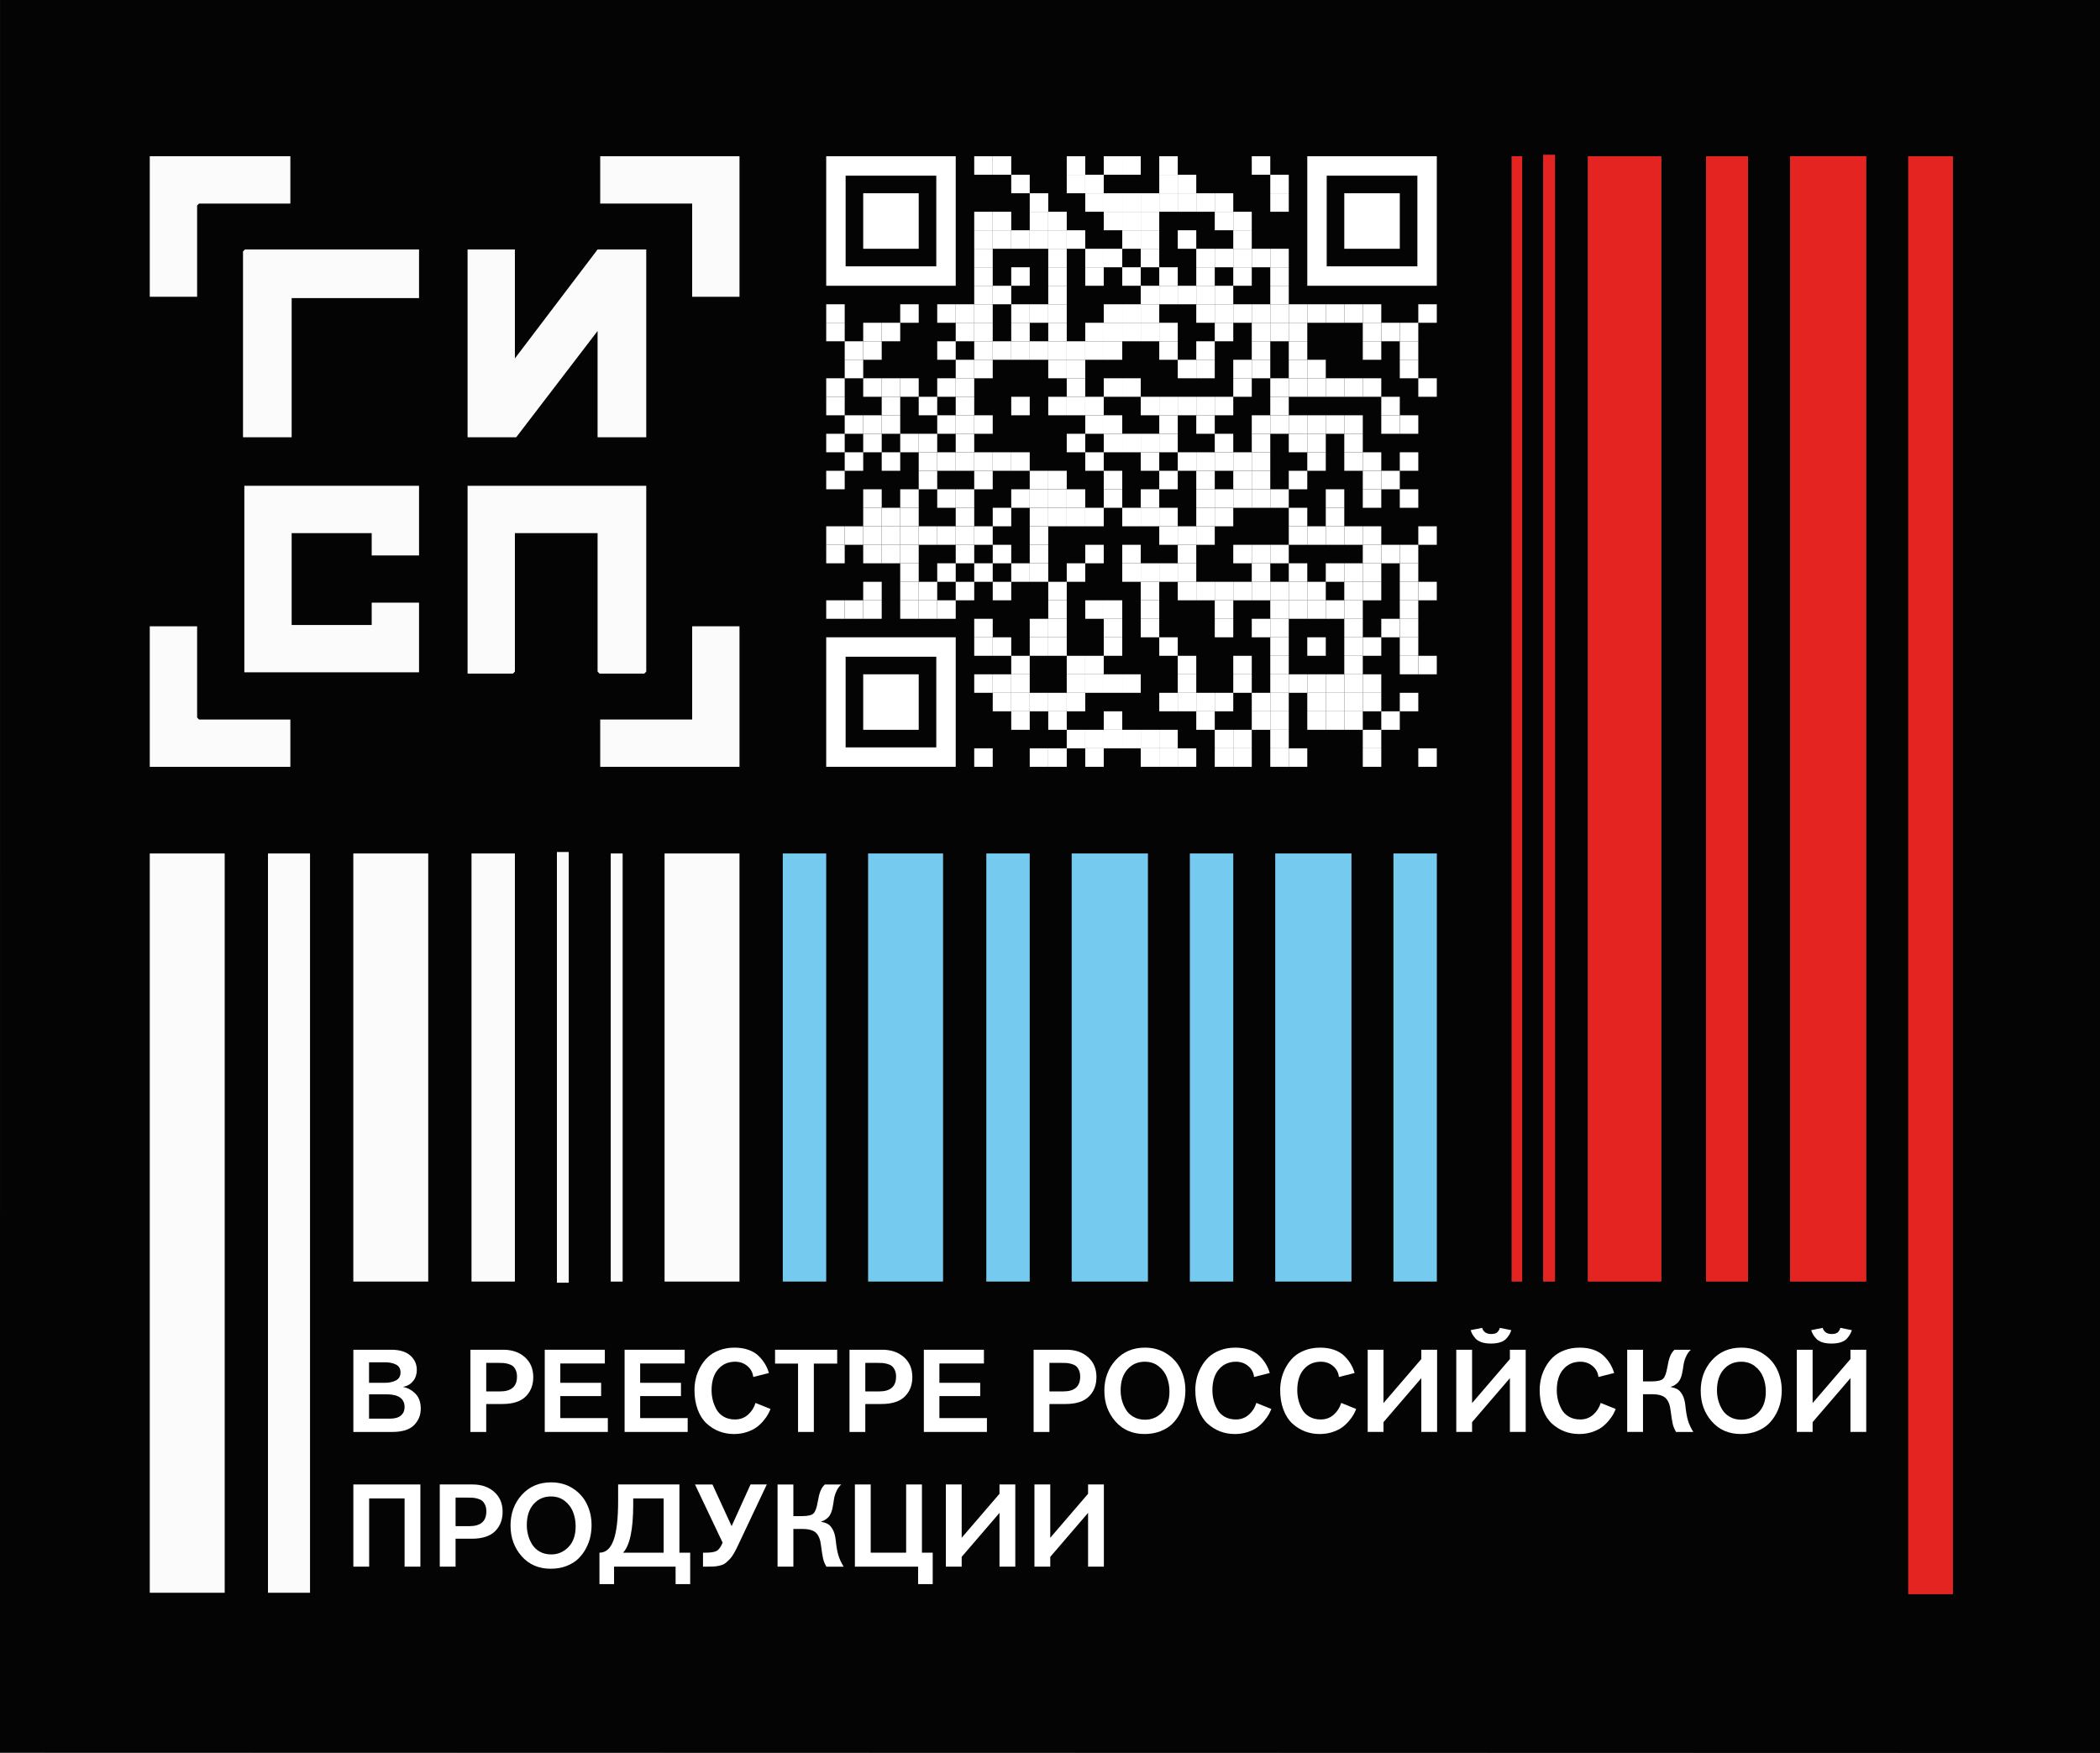 <?xml version="1.0" encoding="UTF-8"?> <svg xmlns="http://www.w3.org/2000/svg" id="uuid-f9fba0f4-d5c4-4e3f-890b-17f4e95f224d" data-name="Слой 2" viewBox="0 0 246.21 205.526"><rect x="0" y="0" width="246.21" height="205.526" fill="#333333" stroke="none"/><g id="uuid-519b1390-843d-49ca-b643-28ed42174b1b" data-name="1"><g><g><path d="M.01,0h246.2v205.526l-246.21-.067L.01,0ZM182.312,18.152h-1.386v132.106h1.386V18.152ZM34.037,18.32h-16.475v16.473h5.543v-10.7l.231-.231h10.701v-5.542ZM86.696,18.32h-16.321v5.542h10.778v10.931h5.543v-16.473ZM178.463,18.32h-1.232v131.937h1.232V18.32ZM186.161,18.32v131.937h8.622V18.32h-8.622ZM204.946,18.32h-4.927v131.937h4.927V18.32ZM209.873,18.313v131.945h8.93V18.313h-8.93ZM228.966,18.32h-5.236v168.59h5.236V18.32ZM49.127,29.251h-20.401l-.231.231v21.784h5.697v-16.319h14.935v-5.696ZM60.367,29.251h-5.543v22.015h5.697l9.546-12.47v12.47h5.697v-22.015h-5.697l-9.7,12.778v-12.778ZM49.127,56.962h-20.478v21.861h20.478v-8.159h-5.543v2.617h-9.392v-10.777h9.392v2.617h5.543v-8.159ZM75.764,56.962h-20.94v22.015h5.312l.231-.231v-16.242h9.7v16.242l.231.231h5.235l.231-.231v-21.784ZM23.105,73.435h-5.543v16.473h16.475v-5.542h-10.701l-.231-.231v-10.7ZM86.696,73.435h-5.543v10.931h-10.778v5.542h16.321v-16.473ZM66.679,99.9h-1.386v50.494h1.386v-50.494ZM26.339,100.069h-8.776v86.675h8.776v-86.675ZM36.347,100.069h-4.927v86.675h4.927v-86.675ZM41.428,100.069v50.188h8.776v-50.188h-8.776ZM60.367,100.069h-5.081v50.188h5.081v-50.188ZM72.998,100.069h-1.391v50.191h1.391v-50.191ZM77.919,100.069v50.188h8.776v-50.188h-8.776ZM91.777,100.069v50.188h5.081v-50.188h-5.081ZM110.561,100.069h-8.776v50.188h8.776v-50.188ZM115.642,100.069v50.188h5.081v-50.188h-5.081ZM125.65,100.069v50.188h8.93v-50.188h-8.93ZM139.508,100.069v50.188h5.081v-50.188h-5.081ZM149.516,100.069v50.188h8.93v-50.188h-8.93ZM163.373,100.069v50.188h5.081v-50.188h-5.081Z" fill="#050404"></path><rect x="17.563" y="100.069" width="8.776" height="86.675" fill="#fbfbfb"></rect><rect x="125.65" y="100.069" width="8.93" height="50.188" fill="#75caf0"></rect><rect x="149.516" y="100.069" width="8.93" height="50.188" fill="#75caf0"></rect><rect x="41.428" y="100.069" width="8.776" height="50.188" fill="#fbfbfb"></rect><rect x="77.919" y="100.069" width="8.776" height="50.188" fill="#fbfbfb"></rect><rect x="101.785" y="100.069" width="8.776" height="50.188" fill="#75caf0"></rect><rect x="31.42" y="100.069" width="4.927" height="86.675" fill="#fbfbfb"></rect><rect x="163.373" y="100.069" width="5.081" height="50.188" fill="#75caf0"></rect><rect x="139.508" y="100.069" width="5.081" height="50.188" fill="#75caf0"></rect><rect x="115.642" y="100.069" width="5.081" height="50.188" fill="#75caf0"></rect><rect x="91.777" y="100.069" width="5.081" height="50.188" fill="#75caf0"></rect><rect x="55.285" y="100.069" width="5.081" height="50.188" fill="#fbfbfb"></rect><g><rect x="209.873" y="18.313" width="8.93" height="131.945" fill="#e32420"></rect><rect x="186.161" y="18.32" width="8.622" height="131.937" fill="#e32420"></rect><rect x="223.73" y="18.32" width="5.236" height="168.59" fill="#e32420"></rect><rect x="200.019" y="18.32" width="4.927" height="131.937" fill="#e32420"></rect><rect x="180.926" y="18.152" width="1.386" height="132.106" fill="#e32420"></rect><rect x="177.231" y="18.32" width="1.232" height="131.937" fill="#e32420"></rect></g><g><polygon points="60.367 29.251 60.367 42.029 70.067 29.251 75.764 29.251 75.764 51.266 70.067 51.266 70.067 38.796 60.521 51.266 54.824 51.266 54.824 29.251 60.367 29.251" fill="#fbfbfb"></polygon><polygon points="49.127 56.962 49.127 65.122 43.584 65.122 43.584 62.505 34.192 62.505 34.192 73.281 43.584 73.281 43.584 70.664 49.127 70.664 49.127 78.823 28.649 78.823 28.649 56.962 49.127 56.962" fill="#fbfbfb"></polygon><polygon points="75.764 56.962 75.764 78.746 75.533 78.977 70.298 78.977 70.067 78.746 70.067 62.505 60.367 62.505 60.367 78.746 60.136 78.977 54.824 78.977 54.824 56.962 75.764 56.962" fill="#fbfbfb"></polygon><polygon points="49.127 29.251 49.127 34.947 34.192 34.947 34.192 51.266 28.495 51.266 28.495 29.482 28.726 29.251 49.127 29.251" fill="#fbfbfb"></polygon><polygon points="34.038 18.32 34.038 23.863 23.337 23.863 23.106 24.094 23.106 34.793 17.563 34.793 17.563 18.32 34.038 18.32" fill="#fbfbfb"></polygon><polygon points="23.106 73.435 23.106 84.135 23.337 84.366 34.038 84.366 34.038 89.908 17.563 89.908 17.563 73.435 23.106 73.435" fill="#fbfbfb"></polygon><polygon points="86.696 18.32 86.696 34.793 81.153 34.793 81.153 23.863 70.375 23.863 70.375 18.32 86.696 18.32" fill="#fbfbfb"></polygon><polygon points="86.696 73.435 86.696 89.908 70.375 89.908 70.375 84.366 81.153 84.366 81.153 73.435 86.696 73.435" fill="#fbfbfb"></polygon></g><rect x="65.294" y="99.9" width="1.386" height="50.494" fill="#fbfbfb"></rect><rect x="71.606" y="100.069" width="1.391" height="50.191" fill="#fbfbfb"></rect><g><rect x="114.221" y="18.32" width="2.169" height="2.169" fill="#fff"></rect><rect x="116.391" y="18.32" width="2.169" height="2.169" fill="#fff"></rect><rect x="125.068" y="18.32" width="2.169" height="2.169" fill="#fff"></rect><rect x="129.407" y="18.32" width="2.169" height="2.169" fill="#fff"></rect><rect x="131.576" y="18.32" width="2.169" height="2.169" fill="#fff"></rect><rect x="135.915" y="18.32" width="2.169" height="2.169" fill="#fff"></rect><rect x="146.761" y="18.32" width="2.169" height="2.169" fill="#fff"></rect><rect x="118.56" y="20.49" width="2.169" height="2.169" fill="#fff"></rect><rect x="125.068" y="20.49" width="2.169" height="2.169" fill="#fff"></rect><rect x="127.237" y="20.49" width="2.169" height="2.169" fill="#fff"></rect><rect x="135.915" y="20.49" width="2.169" height="2.169" fill="#fff"></rect><rect x="138.084" y="20.49" width="2.169" height="2.169" fill="#fff"></rect><rect x="148.931" y="20.49" width="2.169" height="2.169" fill="#fff"></rect><rect x="120.729" y="22.659" width="2.169" height="2.169" fill="#fff"></rect><rect x="127.237" y="22.659" width="2.169" height="2.169" fill="#fff"></rect><rect x="129.407" y="22.659" width="2.169" height="2.169" fill="#fff"></rect><rect x="131.576" y="22.659" width="2.169" height="2.169" fill="#fff"></rect><rect x="133.745" y="22.659" width="2.169" height="2.169" fill="#fff"></rect><rect x="135.915" y="22.659" width="2.169" height="2.169" fill="#fff"></rect><rect x="138.084" y="22.659" width="2.169" height="2.169" fill="#fff"></rect><rect x="140.253" y="22.659" width="2.169" height="2.169" fill="#fff"></rect><rect x="142.423" y="22.659" width="2.169" height="2.169" fill="#fff"></rect><rect x="148.931" y="22.659" width="2.169" height="2.169" fill="#fff"></rect><rect x="114.221" y="24.828" width="2.169" height="2.169" fill="#fff"></rect><rect x="116.391" y="24.828" width="2.169" height="2.169" fill="#fff"></rect><rect x="120.729" y="24.828" width="2.169" height="2.169" fill="#fff"></rect><rect x="122.899" y="24.828" width="2.169" height="2.169" fill="#fff"></rect><rect x="129.407" y="24.828" width="2.169" height="2.169" fill="#fff"></rect><rect x="131.576" y="24.828" width="2.169" height="2.169" fill="#fff"></rect><rect x="133.745" y="24.828" width="2.169" height="2.169" fill="#fff"></rect><rect x="142.423" y="24.828" width="2.169" height="2.169" fill="#fff"></rect><rect x="144.592" y="24.828" width="2.169" height="2.169" fill="#fff"></rect><rect x="114.221" y="26.998" width="2.169" height="2.169" fill="#fff"></rect><rect x="116.391" y="26.998" width="2.169" height="2.169" fill="#fff"></rect><rect x="118.56" y="26.998" width="2.169" height="2.169" fill="#fff"></rect><rect x="120.729" y="26.998" width="2.169" height="2.169" fill="#fff"></rect><rect x="122.899" y="26.998" width="2.169" height="2.169" fill="#fff"></rect><rect x="125.068" y="26.998" width="2.169" height="2.169" fill="#fff"></rect><rect x="131.576" y="26.998" width="2.169" height="2.169" fill="#fff"></rect><rect x="133.745" y="26.998" width="2.169" height="2.169" fill="#fff"></rect><rect x="138.084" y="26.998" width="2.169" height="2.169" fill="#fff"></rect><rect x="144.592" y="26.998" width="2.169" height="2.169" fill="#fff"></rect><rect x="114.221" y="29.167" width="2.169" height="2.169" fill="#fff"></rect><rect x="122.899" y="29.167" width="2.169" height="2.169" fill="#fff"></rect><rect x="127.237" y="29.167" width="2.169" height="2.169" fill="#fff"></rect><rect x="129.407" y="29.167" width="2.169" height="2.169" fill="#fff"></rect><rect x="133.745" y="29.167" width="2.169" height="2.169" fill="#fff"></rect><rect x="140.253" y="29.167" width="2.169" height="2.169" fill="#fff"></rect><rect x="142.423" y="29.167" width="2.169" height="2.169" fill="#fff"></rect><rect x="144.592" y="29.167" width="2.169" height="2.169" fill="#fff"></rect><rect x="146.761" y="29.167" width="2.169" height="2.169" fill="#fff"></rect><rect x="148.931" y="29.167" width="2.169" height="2.169" fill="#fff"></rect><rect x="114.221" y="31.336" width="2.169" height="2.169" fill="#fff"></rect><rect x="118.56" y="31.336" width="2.169" height="2.169" fill="#fff"></rect><rect x="122.899" y="31.336" width="2.169" height="2.169" fill="#fff"></rect><rect x="127.237" y="31.336" width="2.169" height="2.169" fill="#fff"></rect><rect x="131.576" y="31.336" width="2.169" height="2.169" fill="#fff"></rect><rect x="135.915" y="31.336" width="2.169" height="2.169" fill="#fff"></rect><rect x="140.253" y="31.336" width="2.169" height="2.169" fill="#fff"></rect><rect x="144.592" y="31.336" width="2.169" height="2.169" fill="#fff"></rect><rect x="148.931" y="31.336" width="2.169" height="2.169" fill="#fff"></rect><rect x="114.221" y="33.506" width="2.169" height="2.169" fill="#fff"></rect><rect x="116.391" y="33.506" width="2.169" height="2.169" fill="#fff"></rect><rect x="122.899" y="33.506" width="2.169" height="2.169" fill="#fff"></rect><rect x="133.745" y="33.506" width="2.169" height="2.169" fill="#fff"></rect><rect x="135.915" y="33.506" width="2.169" height="2.169" fill="#fff"></rect><rect x="138.084" y="33.506" width="2.169" height="2.169" fill="#fff"></rect><rect x="140.253" y="33.506" width="2.169" height="2.169" fill="#fff"></rect><rect x="142.423" y="33.506" width="2.169" height="2.169" fill="#fff"></rect><rect x="148.931" y="33.506" width="2.169" height="2.169" fill="#fff"></rect><rect x="96.867" y="35.675" width="2.169" height="2.169" fill="#fff"></rect><rect x="105.544" y="35.675" width="2.169" height="2.169" fill="#fff"></rect><rect x="109.883" y="35.675" width="2.169" height="2.169" fill="#fff"></rect><rect x="112.052" y="35.675" width="2.169" height="2.169" fill="#fff"></rect><rect x="114.221" y="35.675" width="2.169" height="2.169" fill="#fff"></rect><rect x="118.56" y="35.675" width="2.169" height="2.169" fill="#fff"></rect><rect x="120.729" y="35.675" width="2.169" height="2.169" fill="#fff"></rect><rect x="122.899" y="35.675" width="2.169" height="2.169" fill="#fff"></rect><rect x="129.407" y="35.675" width="2.169" height="2.169" fill="#fff"></rect><rect x="131.576" y="35.675" width="2.169" height="2.169" fill="#fff"></rect><rect x="133.745" y="35.675" width="2.169" height="2.169" fill="#fff"></rect><rect x="140.253" y="35.675" width="2.169" height="2.169" fill="#fff"></rect><rect x="142.423" y="35.675" width="2.169" height="2.169" fill="#fff"></rect><rect x="144.592" y="35.675" width="2.169" height="2.169" fill="#fff"></rect><rect x="146.761" y="35.675" width="2.169" height="2.169" fill="#fff"></rect><rect x="148.931" y="35.675" width="2.169" height="2.169" fill="#fff"></rect><rect x="151.1" y="35.675" width="2.169" height="2.169" fill="#fff"></rect><rect x="153.269" y="35.675" width="2.169" height="2.169" fill="#fff"></rect><rect x="155.438" y="35.675" width="2.169" height="2.169" fill="#fff"></rect><rect x="157.608" y="35.675" width="2.169" height="2.169" fill="#fff"></rect><rect x="159.777" y="35.675" width="2.169" height="2.169" fill="#fff"></rect><rect x="166.285" y="35.675" width="2.169" height="2.169" fill="#fff"></rect><rect x="96.867" y="37.844" width="2.169" height="2.169" fill="#fff"></rect><rect x="101.205" y="37.844" width="2.169" height="2.169" fill="#fff"></rect><rect x="103.375" y="37.844" width="2.169" height="2.169" fill="#fff"></rect><rect x="112.052" y="37.844" width="2.169" height="2.169" fill="#fff"></rect><rect x="114.221" y="37.844" width="2.169" height="2.169" fill="#fff"></rect><rect x="118.56" y="37.844" width="2.169" height="2.169" fill="#fff"></rect><rect x="122.899" y="37.844" width="2.169" height="2.169" fill="#fff"></rect><rect x="127.237" y="37.844" width="2.169" height="2.169" fill="#fff"></rect><rect x="129.407" y="37.844" width="2.169" height="2.169" fill="#fff"></rect><rect x="131.576" y="37.844" width="2.169" height="2.169" fill="#fff"></rect><rect x="133.745" y="37.844" width="2.169" height="2.169" fill="#fff"></rect><rect x="135.915" y="37.844" width="2.169" height="2.169" fill="#fff"></rect><rect x="142.423" y="37.844" width="2.169" height="2.169" fill="#fff"></rect><rect x="146.761" y="37.844" width="2.169" height="2.169" fill="#fff"></rect><rect x="148.931" y="37.844" width="2.169" height="2.169" fill="#fff"></rect><rect x="151.1" y="37.844" width="2.169" height="2.169" fill="#fff"></rect><rect x="159.777" y="37.844" width="2.169" height="2.169" fill="#fff"></rect><rect x="161.946" y="37.844" width="2.169" height="2.169" fill="#fff"></rect><rect x="164.116" y="37.844" width="2.169" height="2.169" fill="#fff"></rect><rect x="99.036" y="40.014" width="2.169" height="2.169" fill="#fff"></rect><rect x="101.205" y="40.014" width="2.169" height="2.169" fill="#fff"></rect><rect x="109.883" y="40.014" width="2.169" height="2.169" fill="#fff"></rect><rect x="114.221" y="40.014" width="2.169" height="2.169" fill="#fff"></rect><rect x="116.391" y="40.014" width="2.169" height="2.169" fill="#fff"></rect><rect x="118.56" y="40.014" width="2.169" height="2.169" fill="#fff"></rect><rect x="120.729" y="40.014" width="2.169" height="2.169" fill="#fff"></rect><rect x="122.899" y="40.014" width="2.169" height="2.169" fill="#fff"></rect><rect x="125.068" y="40.014" width="2.169" height="2.169" fill="#fff"></rect><rect x="127.237" y="40.014" width="2.169" height="2.169" fill="#fff"></rect><rect x="129.407" y="40.014" width="2.169" height="2.169" fill="#fff"></rect><rect x="135.915" y="40.014" width="2.169" height="2.169" fill="#fff"></rect><rect x="140.253" y="40.014" width="2.169" height="2.169" fill="#fff"></rect><rect x="146.761" y="40.014" width="2.169" height="2.169" fill="#fff"></rect><rect x="151.1" y="40.014" width="2.169" height="2.169" fill="#fff"></rect><rect x="159.777" y="40.014" width="2.169" height="2.169" fill="#fff"></rect><rect x="164.116" y="40.014" width="2.169" height="2.169" fill="#fff"></rect><rect x="99.036" y="42.183" width="2.169" height="2.169" fill="#fff"></rect><rect x="112.052" y="42.183" width="2.169" height="2.169" fill="#fff"></rect><rect x="114.221" y="42.183" width="2.169" height="2.169" fill="#fff"></rect><rect x="122.899" y="42.183" width="2.169" height="2.169" fill="#fff"></rect><rect x="125.068" y="42.183" width="2.169" height="2.169" fill="#fff"></rect><rect x="138.084" y="42.183" width="2.169" height="2.169" fill="#fff"></rect><rect x="140.253" y="42.183" width="2.169" height="2.169" fill="#fff"></rect><rect x="144.592" y="42.183" width="2.169" height="2.169" fill="#fff"></rect><rect x="146.761" y="42.183" width="2.169" height="2.169" fill="#fff"></rect><rect x="151.1" y="42.183" width="2.169" height="2.169" fill="#fff"></rect><rect x="153.269" y="42.183" width="2.169" height="2.169" fill="#fff"></rect><rect x="164.116" y="42.183" width="2.169" height="2.169" fill="#fff"></rect><rect x="96.867" y="44.352" width="2.169" height="2.169" fill="#fff"></rect><rect x="101.205" y="44.352" width="2.169" height="2.169" fill="#fff"></rect><rect x="103.375" y="44.352" width="2.169" height="2.169" fill="#fff"></rect><rect x="105.544" y="44.352" width="2.169" height="2.169" fill="#fff"></rect><rect x="109.883" y="44.352" width="2.169" height="2.169" fill="#fff"></rect><rect x="112.052" y="44.352" width="2.169" height="2.169" fill="#fff"></rect><rect x="125.068" y="44.352" width="2.169" height="2.169" fill="#fff"></rect><rect x="129.407" y="44.352" width="2.169" height="2.169" fill="#fff"></rect><rect x="131.576" y="44.352" width="2.169" height="2.169" fill="#fff"></rect><rect x="144.592" y="44.352" width="2.169" height="2.169" fill="#fff"></rect><rect x="148.931" y="44.352" width="2.169" height="2.169" fill="#fff"></rect><rect x="151.1" y="44.352" width="2.169" height="2.169" fill="#fff"></rect><rect x="153.269" y="44.352" width="2.169" height="2.169" fill="#fff"></rect><rect x="155.438" y="44.352" width="2.169" height="2.169" fill="#fff"></rect><rect x="157.608" y="44.352" width="2.169" height="2.169" fill="#fff"></rect><rect x="159.777" y="44.352" width="2.169" height="2.169" fill="#fff"></rect><rect x="166.285" y="44.352" width="2.169" height="2.169" fill="#fff"></rect><rect x="96.867" y="46.522" width="2.169" height="2.169" fill="#fff"></rect><rect x="103.375" y="46.522" width="2.169" height="2.169" fill="#fff"></rect><rect x="107.713" y="46.522" width="2.169" height="2.169" fill="#fff"></rect><rect x="112.052" y="46.522" width="2.169" height="2.169" fill="#fff"></rect><rect x="118.56" y="46.522" width="2.169" height="2.169" fill="#fff"></rect><rect x="122.899" y="46.522" width="2.169" height="2.169" fill="#fff"></rect><rect x="125.068" y="46.522" width="2.169" height="2.169" fill="#fff"></rect><rect x="127.237" y="46.522" width="2.169" height="2.169" fill="#fff"></rect><rect x="133.745" y="46.522" width="2.169" height="2.169" fill="#fff"></rect><rect x="135.915" y="46.522" width="2.169" height="2.169" fill="#fff"></rect><rect x="138.084" y="46.522" width="2.169" height="2.169" fill="#fff"></rect><rect x="140.253" y="46.522" width="2.169" height="2.169" fill="#fff"></rect><rect x="142.423" y="46.522" width="2.169" height="2.169" fill="#fff"></rect><rect x="148.931" y="46.522" width="2.169" height="2.169" fill="#fff"></rect><rect x="161.946" y="46.522" width="2.169" height="2.169" fill="#fff"></rect><rect x="99.036" y="48.691" width="2.169" height="2.169" fill="#fff"></rect><rect x="101.205" y="48.691" width="2.169" height="2.169" fill="#fff"></rect><rect x="103.375" y="48.691" width="2.169" height="2.169" fill="#fff"></rect><rect x="109.883" y="48.691" width="2.169" height="2.169" fill="#fff"></rect><rect x="112.052" y="48.691" width="2.169" height="2.169" fill="#fff"></rect><rect x="114.221" y="48.691" width="2.169" height="2.169" fill="#fff"></rect><rect x="127.237" y="48.691" width="2.169" height="2.169" fill="#fff"></rect><rect x="129.407" y="48.691" width="2.169" height="2.169" fill="#fff"></rect><rect x="135.915" y="48.691" width="2.169" height="2.169" fill="#fff"></rect><rect x="140.253" y="48.691" width="2.169" height="2.169" fill="#fff"></rect><rect x="146.761" y="48.691" width="2.169" height="2.169" fill="#fff"></rect><rect x="148.931" y="48.691" width="2.169" height="2.169" fill="#fff"></rect><rect x="151.1" y="48.691" width="2.169" height="2.169" fill="#fff"></rect><rect x="153.269" y="48.691" width="2.169" height="2.169" fill="#fff"></rect><rect x="155.438" y="48.691" width="2.169" height="2.169" fill="#fff"></rect><rect x="157.608" y="48.691" width="2.169" height="2.169" fill="#fff"></rect><rect x="161.946" y="48.691" width="2.169" height="2.169" fill="#fff"></rect><rect x="164.116" y="48.691" width="2.169" height="2.169" fill="#fff"></rect><rect x="96.867" y="50.86" width="2.169" height="2.169" fill="#fff"></rect><rect x="101.205" y="50.86" width="2.169" height="2.169" fill="#fff"></rect><rect x="105.544" y="50.86" width="2.169" height="2.169" fill="#fff"></rect><rect x="107.713" y="50.86" width="2.169" height="2.169" fill="#fff"></rect><rect x="112.052" y="50.86" width="2.169" height="2.169" fill="#fff"></rect><rect x="125.068" y="50.86" width="2.169" height="2.169" fill="#fff"></rect><rect x="129.407" y="50.86" width="2.169" height="2.169" fill="#fff"></rect><rect x="131.576" y="50.86" width="2.169" height="2.169" fill="#fff"></rect><rect x="133.745" y="50.86" width="2.169" height="2.169" fill="#fff"></rect><rect x="135.915" y="50.86" width="2.169" height="2.169" fill="#fff"></rect><rect x="142.423" y="50.86" width="2.169" height="2.169" fill="#fff"></rect><rect x="146.761" y="50.86" width="2.169" height="2.169" fill="#fff"></rect><rect x="151.1" y="50.86" width="2.169" height="2.169" fill="#fff"></rect><rect x="153.269" y="50.86" width="2.169" height="2.169" fill="#fff"></rect><rect x="157.608" y="50.86" width="2.169" height="2.169" fill="#fff"></rect><rect x="99.036" y="53.029" width="2.169" height="2.169" fill="#fff"></rect><rect x="103.375" y="53.029" width="2.169" height="2.169" fill="#fff"></rect><rect x="107.713" y="53.029" width="2.169" height="2.169" fill="#fff"></rect><rect x="109.883" y="53.029" width="2.169" height="2.169" fill="#fff"></rect><rect x="112.052" y="53.029" width="2.169" height="2.169" fill="#fff"></rect><rect x="114.221" y="53.029" width="2.169" height="2.169" fill="#fff"></rect><rect x="116.391" y="53.029" width="2.169" height="2.169" fill="#fff"></rect><rect x="118.56" y="53.029" width="2.169" height="2.169" fill="#fff"></rect><rect x="127.237" y="53.029" width="2.169" height="2.169" fill="#fff"></rect><rect x="133.745" y="53.029" width="2.169" height="2.169" fill="#fff"></rect><rect x="138.084" y="53.029" width="2.169" height="2.169" fill="#fff"></rect><rect x="140.253" y="53.029" width="2.169" height="2.169" fill="#fff"></rect><rect x="142.423" y="53.029" width="2.169" height="2.169" fill="#fff"></rect><rect x="144.592" y="53.029" width="2.169" height="2.169" fill="#fff"></rect><rect x="146.761" y="53.029" width="2.169" height="2.169" fill="#fff"></rect><rect x="153.269" y="53.029" width="2.169" height="2.169" fill="#fff"></rect><rect x="157.608" y="53.029" width="2.169" height="2.169" fill="#fff"></rect><rect x="159.777" y="53.029" width="2.169" height="2.169" fill="#fff"></rect><rect x="164.116" y="53.029" width="2.169" height="2.169" fill="#fff"></rect><rect x="96.867" y="55.199" width="2.169" height="2.169" fill="#fff"></rect><rect x="107.713" y="55.199" width="2.169" height="2.169" fill="#fff"></rect><rect x="114.221" y="55.199" width="2.169" height="2.169" fill="#fff"></rect><rect x="120.729" y="55.199" width="2.169" height="2.169" fill="#fff"></rect><rect x="122.899" y="55.199" width="2.169" height="2.169" fill="#fff"></rect><rect x="129.407" y="55.199" width="2.169" height="2.169" fill="#fff"></rect><rect x="135.915" y="55.199" width="2.169" height="2.169" fill="#fff"></rect><rect x="140.253" y="55.199" width="2.169" height="2.169" fill="#fff"></rect><rect x="144.592" y="55.199" width="2.169" height="2.169" fill="#fff"></rect><rect x="146.761" y="55.199" width="2.169" height="2.169" fill="#fff"></rect><rect x="151.1" y="55.199" width="2.169" height="2.169" fill="#fff"></rect><rect x="159.777" y="55.199" width="2.169" height="2.169" fill="#fff"></rect><rect x="161.946" y="55.199" width="2.169" height="2.169" fill="#fff"></rect><rect x="101.205" y="57.368" width="2.169" height="2.169" fill="#fff"></rect><rect x="105.544" y="57.368" width="2.169" height="2.169" fill="#fff"></rect><rect x="109.883" y="57.368" width="2.169" height="2.169" fill="#fff"></rect><rect x="112.052" y="57.368" width="2.169" height="2.169" fill="#fff"></rect><rect x="118.56" y="57.368" width="2.169" height="2.169" fill="#fff"></rect><rect x="120.729" y="57.368" width="2.169" height="2.169" fill="#fff"></rect><rect x="122.899" y="57.368" width="2.169" height="2.169" fill="#fff"></rect><rect x="125.068" y="57.368" width="2.169" height="2.169" fill="#fff"></rect><rect x="129.407" y="57.368" width="2.169" height="2.169" fill="#fff"></rect><rect x="133.745" y="57.368" width="2.169" height="2.169" fill="#fff"></rect><rect x="140.253" y="57.368" width="2.169" height="2.169" fill="#fff"></rect><rect x="142.423" y="57.368" width="2.169" height="2.169" fill="#fff"></rect><rect x="144.592" y="57.368" width="2.169" height="2.169" fill="#fff"></rect><rect x="146.761" y="57.368" width="2.169" height="2.169" fill="#fff"></rect><rect x="148.931" y="57.368" width="2.169" height="2.169" fill="#fff"></rect><rect x="155.438" y="57.368" width="2.169" height="2.169" fill="#fff"></rect><rect x="159.777" y="57.368" width="2.169" height="2.169" fill="#fff"></rect><rect x="164.116" y="57.368" width="2.169" height="2.169" fill="#fff"></rect><rect x="101.205" y="59.537" width="2.169" height="2.169" fill="#fff"></rect><rect x="103.375" y="59.537" width="2.169" height="2.169" fill="#fff"></rect><rect x="105.544" y="59.537" width="2.169" height="2.169" fill="#fff"></rect><rect x="112.052" y="59.537" width="2.169" height="2.169" fill="#fff"></rect><rect x="116.391" y="59.537" width="2.169" height="2.169" fill="#fff"></rect><rect x="120.729" y="59.537" width="2.169" height="2.169" fill="#fff"></rect><rect x="122.899" y="59.537" width="2.169" height="2.169" fill="#fff"></rect><rect x="125.068" y="59.537" width="2.169" height="2.169" fill="#fff"></rect><rect x="127.237" y="59.537" width="2.169" height="2.169" fill="#fff"></rect><rect x="131.576" y="59.537" width="2.169" height="2.169" fill="#fff"></rect><rect x="133.745" y="59.537" width="2.169" height="2.169" fill="#fff"></rect><rect x="135.915" y="59.537" width="2.169" height="2.169" fill="#fff"></rect><rect x="140.253" y="59.537" width="2.169" height="2.169" fill="#fff"></rect><rect x="142.423" y="59.537" width="2.169" height="2.169" fill="#fff"></rect><rect x="151.1" y="59.537" width="2.169" height="2.169" fill="#fff"></rect><rect x="155.438" y="59.537" width="2.169" height="2.169" fill="#fff"></rect><rect x="96.867" y="61.707" width="2.169" height="2.169" fill="#fff"></rect><rect x="99.036" y="61.707" width="2.169" height="2.169" fill="#fff"></rect><rect x="101.205" y="61.707" width="2.169" height="2.169" fill="#fff"></rect><rect x="103.375" y="61.707" width="2.169" height="2.169" fill="#fff"></rect><rect x="105.544" y="61.707" width="2.169" height="2.169" fill="#fff"></rect><rect x="107.713" y="61.707" width="2.169" height="2.169" fill="#fff"></rect><rect x="109.883" y="61.707" width="2.169" height="2.169" fill="#fff"></rect><rect x="112.052" y="61.707" width="2.169" height="2.169" fill="#fff"></rect><rect x="114.221" y="61.707" width="2.169" height="2.169" fill="#fff"></rect><rect x="120.729" y="61.707" width="2.169" height="2.169" fill="#fff"></rect><rect x="135.915" y="61.707" width="2.169" height="2.169" fill="#fff"></rect><rect x="138.084" y="61.707" width="2.169" height="2.169" fill="#fff"></rect><rect x="140.253" y="61.707" width="2.169" height="2.169" fill="#fff"></rect><rect x="151.1" y="61.707" width="2.169" height="2.169" fill="#fff"></rect><rect x="153.269" y="61.707" width="2.169" height="2.169" fill="#fff"></rect><rect x="155.438" y="61.707" width="2.169" height="2.169" fill="#fff"></rect><rect x="157.608" y="61.707" width="2.169" height="2.169" fill="#fff"></rect><rect x="159.777" y="61.707" width="2.169" height="2.169" fill="#fff"></rect><rect x="166.285" y="61.707" width="2.169" height="2.169" fill="#fff"></rect><rect x="96.867" y="63.876" width="2.169" height="2.169" fill="#fff"></rect><rect x="101.205" y="63.876" width="2.169" height="2.169" fill="#fff"></rect><rect x="103.375" y="63.876" width="2.169" height="2.169" fill="#fff"></rect><rect x="105.544" y="63.876" width="2.169" height="2.169" fill="#fff"></rect><rect x="112.052" y="63.876" width="2.169" height="2.169" fill="#fff"></rect><rect x="116.391" y="63.876" width="2.169" height="2.169" fill="#fff"></rect><rect x="120.729" y="63.876" width="2.169" height="2.169" fill="#fff"></rect><rect x="127.237" y="63.876" width="2.169" height="2.169" fill="#fff"></rect><rect x="131.576" y="63.876" width="2.169" height="2.169" fill="#fff"></rect><rect x="138.084" y="63.876" width="2.169" height="2.169" fill="#fff"></rect><rect x="144.592" y="63.876" width="2.169" height="2.169" fill="#fff"></rect><rect x="146.761" y="63.876" width="2.169" height="2.169" fill="#fff"></rect><rect x="148.931" y="63.876" width="2.169" height="2.169" fill="#fff"></rect><rect x="159.777" y="63.876" width="2.169" height="2.169" fill="#fff"></rect><rect x="161.946" y="63.876" width="2.169" height="2.169" fill="#fff"></rect><rect x="164.116" y="63.876" width="2.169" height="2.169" fill="#fff"></rect><rect x="105.544" y="66.045" width="2.169" height="2.169" fill="#fff"></rect><rect x="109.883" y="66.045" width="2.169" height="2.169" fill="#fff"></rect><rect x="114.221" y="66.045" width="2.169" height="2.169" fill="#fff"></rect><rect x="118.56" y="66.045" width="2.169" height="2.169" fill="#fff"></rect><rect x="120.729" y="66.045" width="2.169" height="2.169" fill="#fff"></rect><rect x="125.068" y="66.045" width="2.169" height="2.169" fill="#fff"></rect><rect x="131.576" y="66.045" width="2.169" height="2.169" fill="#fff"></rect><rect x="133.745" y="66.045" width="2.169" height="2.169" fill="#fff"></rect><rect x="135.915" y="66.045" width="2.169" height="2.169" fill="#fff"></rect><rect x="138.084" y="66.045" width="2.169" height="2.169" fill="#fff"></rect><rect x="146.761" y="66.045" width="2.169" height="2.169" fill="#fff"></rect><rect x="151.1" y="66.045" width="2.169" height="2.169" fill="#fff"></rect><rect x="155.438" y="66.045" width="2.169" height="2.169" fill="#fff"></rect><rect x="157.608" y="66.045" width="2.169" height="2.169" fill="#fff"></rect><rect x="159.777" y="66.045" width="2.169" height="2.169" fill="#fff"></rect><rect x="164.116" y="66.045" width="2.169" height="2.169" fill="#fff"></rect><rect x="101.205" y="68.215" width="2.169" height="2.169" fill="#fff"></rect><rect x="105.544" y="68.215" width="2.169" height="2.169" fill="#fff"></rect><rect x="107.713" y="68.215" width="2.169" height="2.169" fill="#fff"></rect><rect x="112.052" y="68.215" width="2.169" height="2.169" fill="#fff"></rect><rect x="116.391" y="68.215" width="2.169" height="2.169" fill="#fff"></rect><rect x="122.899" y="68.215" width="2.169" height="2.169" fill="#fff"></rect><rect x="133.745" y="68.215" width="2.169" height="2.169" fill="#fff"></rect><rect x="138.084" y="68.215" width="2.169" height="2.169" fill="#fff"></rect><rect x="140.253" y="68.215" width="2.169" height="2.169" fill="#fff"></rect><rect x="142.423" y="68.215" width="2.169" height="2.169" fill="#fff"></rect><rect x="144.592" y="68.215" width="2.169" height="2.169" fill="#fff"></rect><rect x="146.761" y="68.215" width="2.169" height="2.169" fill="#fff"></rect><rect x="148.931" y="68.215" width="2.169" height="2.169" fill="#fff"></rect><rect x="151.1" y="68.215" width="2.169" height="2.169" fill="#fff"></rect><rect x="153.269" y="68.215" width="2.169" height="2.169" fill="#fff"></rect><rect x="157.608" y="68.215" width="2.169" height="2.169" fill="#fff"></rect><rect x="159.777" y="68.215" width="2.169" height="2.169" fill="#fff"></rect><rect x="164.116" y="68.215" width="2.169" height="2.169" fill="#fff"></rect><rect x="166.285" y="68.215" width="2.169" height="2.169" fill="#fff"></rect><rect x="96.867" y="70.384" width="2.169" height="2.169" fill="#fff"></rect><rect x="99.036" y="70.384" width="2.169" height="2.169" fill="#fff"></rect><rect x="101.205" y="70.384" width="2.169" height="2.169" fill="#fff"></rect><rect x="105.544" y="70.384" width="2.169" height="2.169" fill="#fff"></rect><rect x="107.713" y="70.384" width="2.169" height="2.169" fill="#fff"></rect><rect x="109.883" y="70.384" width="2.169" height="2.169" fill="#fff"></rect><rect x="122.899" y="70.384" width="2.169" height="2.169" fill="#fff"></rect><rect x="127.237" y="70.384" width="2.169" height="2.169" fill="#fff"></rect><rect x="129.407" y="70.384" width="2.169" height="2.169" fill="#fff"></rect><rect x="133.745" y="70.384" width="2.169" height="2.169" fill="#fff"></rect><rect x="142.423" y="70.384" width="2.169" height="2.169" fill="#fff"></rect><rect x="148.931" y="70.384" width="2.169" height="2.169" fill="#fff"></rect><rect x="151.1" y="70.384" width="2.169" height="2.169" fill="#fff"></rect><rect x="153.269" y="70.384" width="2.169" height="2.169" fill="#fff"></rect><rect x="155.438" y="70.384" width="2.169" height="2.169" fill="#fff"></rect><rect x="157.608" y="70.384" width="2.169" height="2.169" fill="#fff"></rect><rect x="164.116" y="70.384" width="2.169" height="2.169" fill="#fff"></rect><rect x="114.221" y="72.553" width="2.169" height="2.169" fill="#fff"></rect><rect x="120.729" y="72.553" width="2.169" height="2.169" fill="#fff"></rect><rect x="122.899" y="72.553" width="2.169" height="2.169" fill="#fff"></rect><rect x="129.407" y="72.553" width="2.169" height="2.169" fill="#fff"></rect><rect x="133.745" y="72.553" width="2.169" height="2.169" fill="#fff"></rect><rect x="142.423" y="72.553" width="2.169" height="2.169" fill="#fff"></rect><rect x="146.761" y="72.553" width="2.169" height="2.169" fill="#fff"></rect><rect x="148.931" y="72.553" width="2.169" height="2.169" fill="#fff"></rect><rect x="157.608" y="72.553" width="2.169" height="2.169" fill="#fff"></rect><rect x="161.946" y="72.553" width="2.169" height="2.169" fill="#fff"></rect><rect x="164.116" y="72.553" width="2.169" height="2.169" fill="#fff"></rect><rect x="114.221" y="74.723" width="2.169" height="2.169" fill="#fff"></rect><rect x="116.391" y="74.723" width="2.169" height="2.169" fill="#fff"></rect><rect x="120.729" y="74.723" width="2.169" height="2.169" fill="#fff"></rect><rect x="122.899" y="74.723" width="2.169" height="2.169" fill="#fff"></rect><rect x="129.407" y="74.723" width="2.169" height="2.169" fill="#fff"></rect><rect x="135.915" y="74.723" width="2.169" height="2.169" fill="#fff"></rect><rect x="148.931" y="74.723" width="2.169" height="2.169" fill="#fff"></rect><rect x="153.269" y="74.723" width="2.169" height="2.169" fill="#fff"></rect><rect x="157.608" y="74.723" width="2.169" height="2.169" fill="#fff"></rect><rect x="159.777" y="74.723" width="2.169" height="2.169" fill="#fff"></rect><rect x="164.116" y="74.723" width="2.169" height="2.169" fill="#fff"></rect><rect x="118.56" y="76.892" width="2.169" height="2.169" fill="#fff"></rect><rect x="125.068" y="76.892" width="2.169" height="2.169" fill="#fff"></rect><rect x="127.237" y="76.892" width="2.169" height="2.169" fill="#fff"></rect><rect x="138.084" y="76.892" width="2.169" height="2.169" fill="#fff"></rect><rect x="144.592" y="76.892" width="2.169" height="2.169" fill="#fff"></rect><rect x="148.931" y="76.892" width="2.169" height="2.169" fill="#fff"></rect><rect x="157.608" y="76.892" width="2.169" height="2.169" fill="#fff"></rect><rect x="164.116" y="76.892" width="2.169" height="2.169" fill="#fff"></rect><rect x="166.285" y="76.892" width="2.169" height="2.169" fill="#fff"></rect><rect x="114.221" y="79.061" width="2.169" height="2.169" fill="#fff"></rect><rect x="116.391" y="79.061" width="2.169" height="2.169" fill="#fff"></rect><rect x="118.56" y="79.061" width="2.169" height="2.169" fill="#fff"></rect><rect x="125.068" y="79.061" width="2.169" height="2.169" fill="#fff"></rect><rect x="127.237" y="79.061" width="2.169" height="2.169" fill="#fff"></rect><rect x="129.407" y="79.061" width="2.169" height="2.169" fill="#fff"></rect><rect x="131.576" y="79.061" width="2.169" height="2.169" fill="#fff"></rect><rect x="138.084" y="79.061" width="2.169" height="2.169" fill="#fff"></rect><rect x="144.592" y="79.061" width="2.169" height="2.169" fill="#fff"></rect><rect x="148.931" y="79.061" width="2.169" height="2.169" fill="#fff"></rect><rect x="151.1" y="79.061" width="2.169" height="2.169" fill="#fff"></rect><rect x="153.269" y="79.061" width="2.169" height="2.169" fill="#fff"></rect><rect x="155.438" y="79.061" width="2.169" height="2.169" fill="#fff"></rect><rect x="157.608" y="79.061" width="2.169" height="2.169" fill="#fff"></rect><rect x="159.777" y="79.061" width="2.169" height="2.169" fill="#fff"></rect><rect x="116.391" y="81.231" width="2.169" height="2.169" fill="#fff"></rect><rect x="118.56" y="81.231" width="2.169" height="2.169" fill="#fff"></rect><rect x="120.729" y="81.231" width="2.169" height="2.169" fill="#fff"></rect><rect x="122.899" y="81.231" width="2.169" height="2.169" fill="#fff"></rect><rect x="125.068" y="81.231" width="2.169" height="2.169" fill="#fff"></rect><rect x="135.915" y="81.231" width="2.169" height="2.169" fill="#fff"></rect><rect x="138.084" y="81.231" width="2.169" height="2.169" fill="#fff"></rect><rect x="140.253" y="81.231" width="2.169" height="2.169" fill="#fff"></rect><rect x="142.423" y="81.231" width="2.169" height="2.169" fill="#fff"></rect><rect x="146.761" y="81.231" width="2.169" height="2.169" fill="#fff"></rect><rect x="148.931" y="81.231" width="2.169" height="2.169" fill="#fff"></rect><rect x="153.269" y="81.231" width="2.169" height="2.169" fill="#fff"></rect><rect x="155.438" y="81.231" width="2.169" height="2.169" fill="#fff"></rect><rect x="157.608" y="81.231" width="2.169" height="2.169" fill="#fff"></rect><rect x="159.777" y="81.231" width="2.169" height="2.169" fill="#fff"></rect><rect x="164.116" y="81.231" width="2.169" height="2.169" fill="#fff"></rect><rect x="118.56" y="83.4" width="2.169" height="2.169" fill="#fff"></rect><rect x="122.899" y="83.4" width="2.169" height="2.169" fill="#fff"></rect><rect x="129.407" y="83.4" width="2.169" height="2.169" fill="#fff"></rect><rect x="140.253" y="83.4" width="2.169" height="2.169" fill="#fff"></rect><rect x="146.761" y="83.4" width="2.169" height="2.169" fill="#fff"></rect><rect x="148.931" y="83.4" width="2.169" height="2.169" fill="#fff"></rect><rect x="153.269" y="83.4" width="2.169" height="2.169" fill="#fff"></rect><rect x="155.438" y="83.4" width="2.169" height="2.169" fill="#fff"></rect><rect x="157.608" y="83.4" width="2.169" height="2.169" fill="#fff"></rect><rect x="161.946" y="83.4" width="2.169" height="2.169" fill="#fff"></rect><rect x="125.068" y="85.569" width="2.169" height="2.169" fill="#fff"></rect><rect x="127.237" y="85.569" width="2.169" height="2.169" fill="#fff"></rect><rect x="129.407" y="85.569" width="2.169" height="2.169" fill="#fff"></rect><rect x="131.576" y="85.569" width="2.169" height="2.169" fill="#fff"></rect><rect x="133.745" y="85.569" width="2.169" height="2.169" fill="#fff"></rect><rect x="135.915" y="85.569" width="2.169" height="2.169" fill="#fff"></rect><rect x="142.423" y="85.569" width="2.169" height="2.169" fill="#fff"></rect><rect x="144.592" y="85.569" width="2.169" height="2.169" fill="#fff"></rect><rect x="148.931" y="85.569" width="2.169" height="2.169" fill="#fff"></rect><rect x="159.777" y="85.569" width="2.169" height="2.169" fill="#fff"></rect><rect x="114.221" y="87.739" width="2.169" height="2.169" fill="#fff"></rect><rect x="120.729" y="87.739" width="2.169" height="2.169" fill="#fff"></rect><rect x="122.899" y="87.739" width="2.169" height="2.169" fill="#fff"></rect><rect x="127.237" y="87.739" width="2.169" height="2.169" fill="#fff"></rect><rect x="133.745" y="87.739" width="2.169" height="2.169" fill="#fff"></rect><rect x="135.915" y="87.739" width="2.169" height="2.169" fill="#fff"></rect><rect x="138.084" y="87.739" width="2.169" height="2.169" fill="#fff"></rect><rect x="142.423" y="87.739" width="2.169" height="2.169" fill="#fff"></rect><rect x="144.592" y="87.739" width="2.169" height="2.169" fill="#fff"></rect><rect x="148.931" y="87.739" width="2.169" height="2.169" fill="#fff"></rect><rect x="151.1" y="87.739" width="2.169" height="2.169" fill="#fff"></rect><rect x="159.777" y="87.739" width="2.169" height="2.169" fill="#fff"></rect><rect x="166.285" y="87.739" width="2.169" height="2.169" fill="#fff"></rect><g><rect x="99.145" y="20.598" width="10.63" height="10.63" fill="none"></rect><path d="M109.774,18.32h-12.907v15.185h15.185v-15.185h-2.278ZM109.774,31.228h-10.63v-10.63h10.63v10.63Z" fill="#fff"></path></g><g><rect x="155.547" y="20.598" width="10.63" height="10.63" fill="none"></rect><path d="M166.177,18.32h-12.907v15.185h15.185v-15.185h-2.278ZM166.177,31.228h-10.63v-10.63h10.63v10.63Z" fill="#fff"></path></g><g><rect x="99.145" y="77.001" width="10.63" height="10.63" fill="none"></rect><path d="M109.774,74.723h-12.907v15.185h15.185v-15.185h-2.278ZM109.774,87.63h-10.63v-10.63h10.63v10.63Z" fill="#fff"></path></g><rect x="101.205" y="22.659" width="6.508" height="6.508" fill="#fff"></rect><rect x="157.608" y="22.659" width="6.508" height="6.508" fill="#fff"></rect><rect x="101.205" y="79.061" width="6.508" height="6.508" fill="#fff"></rect></g></g><g><path d="M41.428,158.254h4.435c.983,0,1.728.225,2.239.676.51.45.765,1.012.765,1.686,0,.291-.051.571-.154.84-.103.269-.283.514-.54.737-.257.223-.573.362-.947.416.552.101,1.04.362,1.466.785.426.423.639,1.012.639,1.768,0,.764-.264,1.41-.793,1.938-.529.528-1.378.792-2.547.792h-4.561v-9.637ZM43.267,159.729v2.402h1.867c.496,0,.924-.093,1.284-.28.36-.186.54-.498.54-.935,0-.437-.176-.744-.526-.922-.351-.177-.765-.266-1.242-.266h-1.922ZM43.267,163.482v2.853h2.442c.589,0,1.024-.125,1.305-.375s.421-.571.421-.963c0-1.01-.702-1.515-2.105-1.515h-2.063Z" fill="#fff"></path><path d="M55.154,158.254h3.845c1.038,0,1.885.291,2.54.874.655.583.982,1.361.982,2.334,0,.937-.297,1.698-.891,2.28s-1.504.874-2.73.874h-1.895v3.276h-1.852v-9.637ZM57.006,159.796v3.345h1.628c1.319,0,1.979-.578,1.979-1.733,0-.3-.049-.555-.147-.765s-.216-.369-.351-.478c-.136-.109-.316-.193-.54-.253-.224-.059-.414-.093-.569-.102-.154-.009-.349-.014-.582-.014h-1.417Z" fill="#fff"></path><path d="M71.264,167.892h-7.396v-9.637h7.045v1.611h-5.221v2.266h4.785v1.556h-4.785v2.58h5.572v1.624Z" fill="#fff"></path><path d="M80.626,167.892h-7.396v-9.637h7.045v1.611h-5.221v2.266h4.785v1.556h-4.785v2.58h5.572v1.624Z" fill="#fff"></path><path d="M88.582,164.492l1.754.71c-.084.21-.182.419-.295.628s-.29.46-.533.751-.512.546-.807.764-.674.405-1.137.56c-.463.154-.967.232-1.509.232-.608,0-1.181-.102-1.719-.307-.538-.205-1.029-.51-1.474-.915s-.795-.947-1.053-1.624c-.257-.678-.386-1.449-.386-2.314,0-.446.051-.892.154-1.338.103-.446.274-.89.512-1.331.239-.442.533-.83.884-1.167.351-.337.797-.61,1.34-.819.543-.21,1.146-.314,1.81-.314.608,0,1.153.086,1.635.259.482.173.878.412,1.186.716.309.305.559.619.751.942.192.323.344.676.456,1.058l-1.839.464c-.056-.518-.286-.946-.687-1.283-.402-.337-.88-.505-1.432-.505-.823,0-1.49.296-2.0.887-.51.592-.765,1.411-.765,2.457,0,.373.042.739.126,1.099.085.36.222.724.414,1.092s.477.667.856.894.83.341,1.354.341c.599,0,1.109-.189,1.53-.566s.711-.835.87-1.372Z" fill="#fff"></path><path d="M98.154,159.879h-2.737v8.013h-1.852v-8.013h-2.694v-1.624h7.284v1.624Z" fill="#fff"></path><path d="M99.599,158.254h3.845c1.038,0,1.885.291,2.54.874.655.583.982,1.361.982,2.334,0,.937-.297,1.698-.891,2.28s-1.504.874-2.73.874h-1.895v3.276h-1.852v-9.637ZM101.451,159.796v3.345h1.628c1.319,0,1.979-.578,1.979-1.733,0-.3-.049-.555-.147-.765s-.216-.369-.351-.478c-.136-.109-.316-.193-.54-.253-.224-.059-.414-.093-.569-.102-.154-.009-.349-.014-.582-.014h-1.417Z" fill="#fff"></path><path d="M115.71,167.892h-7.396v-9.637h7.045v1.611h-5.221v2.266h4.785v1.556h-4.785v2.58h5.572v1.624Z" fill="#fff"></path><path d="M121.184,158.254h3.845c1.038,0,1.885.291,2.54.874.655.583.982,1.361.982,2.334,0,.937-.297,1.698-.891,2.28s-1.504.874-2.73.874h-1.895v3.276h-1.852v-9.637ZM123.036,159.796v3.345h1.628c1.319,0,1.979-.578,1.979-1.733,0-.3-.049-.555-.147-.765s-.216-.369-.351-.478c-.136-.109-.316-.193-.54-.253-.224-.059-.414-.093-.569-.102-.154-.009-.349-.014-.582-.014h-1.417Z" fill="#fff"></path><path d="M129.477,163.086c0-1.438.442-2.643,1.326-3.617.884-.974,2.028-1.461,3.432-1.461.973,0,1.827.239,2.561.716.734.478,1.281,1.092,1.642,1.843.36.75.54,1.567.54,2.45,0,.464-.049.924-.147,1.379-.098.455-.269.91-.512,1.365-.243.455-.543.855-.898,1.201-.356.346-.812.628-1.368.846s-1.177.328-1.859.328c-1.413,0-2.552-.491-3.417-1.474s-1.298-2.175-1.298-3.577ZM131.386,163.018c0,.401.051.791.154,1.174.103.382.262.749.477,1.099s.515.633.899.846c.383.214.828.321,1.333.321.786,0,1.459-.289,2.021-.867.561-.577.842-1.385.842-2.423,0-.6-.1-1.16-.302-1.679-.201-.519-.526-.953-.975-1.304-.449-.35-.987-.525-1.614-.525-.833,0-1.513.3-2.042.901-.529.601-.793,1.42-.793,2.457Z" fill="#fff"></path><path d="M147.301,164.492l1.754.71c-.084.21-.182.419-.295.628s-.29.46-.533.751-.512.546-.807.764-.674.405-1.137.56c-.463.154-.967.232-1.509.232-.608,0-1.181-.102-1.719-.307-.538-.205-1.029-.51-1.474-.915s-.795-.947-1.053-1.624c-.257-.678-.386-1.449-.386-2.314,0-.446.051-.892.154-1.338.103-.446.274-.89.512-1.331.239-.442.533-.83.884-1.167.351-.337.797-.61,1.34-.819.543-.21,1.146-.314,1.81-.314.608,0,1.153.086,1.635.259.482.173.878.412,1.186.716.309.305.559.619.751.942.192.323.344.676.456,1.058l-1.839.464c-.056-.518-.286-.946-.687-1.283-.402-.337-.88-.505-1.432-.505-.823,0-1.49.296-2.0.887-.51.592-.765,1.411-.765,2.457,0,.373.042.739.126,1.099.085.36.222.724.414,1.092s.477.667.856.894.83.341,1.354.341c.599,0,1.109-.189,1.53-.566s.711-.835.87-1.372Z" fill="#fff"></path><path d="M157.251,164.492l1.754.71c-.084.21-.182.419-.295.628s-.29.46-.533.751-.512.546-.807.764-.674.405-1.137.56c-.463.154-.967.232-1.509.232-.608,0-1.181-.102-1.719-.307-.538-.205-1.029-.51-1.474-.915s-.795-.947-1.053-1.624c-.257-.678-.386-1.449-.386-2.314,0-.446.051-.892.154-1.338.103-.446.274-.89.512-1.331.239-.442.533-.83.884-1.167.351-.337.797-.61,1.34-.819.543-.21,1.146-.314,1.81-.314.608,0,1.153.086,1.635.259.482.173.878.412,1.186.716.309.305.559.619.751.942.192.323.344.676.456,1.058l-1.839.464c-.056-.518-.286-.946-.687-1.283-.402-.337-.88-.505-1.432-.505-.823,0-1.49.296-2.0.887-.51.592-.765,1.411-.765,2.457,0,.373.042.739.126,1.099.085.36.222.724.414,1.092s.477.667.856.894.83.341,1.354.341c.599,0,1.109-.189,1.53-.566s.711-.835.87-1.372Z" fill="#fff"></path><path d="M168.491,158.254v9.637h-1.852v-6.307l-4.434,5.16v1.147h-1.853v-9.637h1.853v6.252l4.434-5.16v-1.092h1.852Z" fill="#fff"></path><path d="M178.877,158.254v9.637h-1.852v-6.307l-4.434,5.16v1.147h-1.853v-9.637h1.853v6.252l4.434-5.16v-1.092h1.852ZM175.846,155.688l1.347.273c-.066.182-.133.339-.203.471-.07.132-.19.296-.358.491-.169.196-.407.346-.716.45-.309.105-.679.157-1.109.157-.431,0-.8-.052-1.109-.157-.308-.105-.547-.255-.716-.45-.168-.195-.287-.36-.358-.491-.07-.132-.138-.289-.203-.471l1.347-.273c.15.482.505.724,1.066.724.187,0,.346-.023.477-.068s.232-.114.302-.205c.07-.091.119-.164.148-.218.028-.055.056-.132.084-.232Z" fill="#fff"></path><path d="M187.676,164.492l1.754.71c-.084.21-.182.419-.295.628s-.29.46-.533.751-.512.546-.807.764-.674.405-1.137.56c-.463.154-.967.232-1.509.232-.608,0-1.181-.102-1.719-.307-.538-.205-1.029-.51-1.474-.915s-.795-.947-1.053-1.624c-.257-.678-.386-1.449-.386-2.314,0-.446.051-.892.154-1.338.103-.446.274-.89.512-1.331.239-.442.533-.83.884-1.167.351-.337.797-.61,1.34-.819.543-.21,1.146-.314,1.81-.314.608,0,1.153.086,1.635.259.482.173.878.412,1.186.716.309.305.559.619.751.942.192.323.344.676.456,1.058l-1.839.464c-.056-.518-.286-.946-.687-1.283-.402-.337-.88-.505-1.432-.505-.823,0-1.49.296-2.0.887-.51.592-.765,1.411-.765,2.457,0,.373.042.739.126,1.099.085.36.222.724.414,1.092s.477.667.856.894.83.341,1.354.341c.599,0,1.109-.189,1.53-.566s.711-.835.87-1.372Z" fill="#fff"></path><path d="M192.63,167.892h-1.853v-9.637h1.853v3.713h.982c.711,0,1.172-.107,1.382-.321.211-.214.372-.653.485-1.317.093-.555.201-.987.323-1.297.121-.309.295-.569.519-.778h1.923c-.206.182-.379.414-.52.696-.14.282-.234.535-.281.757-.047.223-.093.507-.14.853-.056.391-.138.721-.245.99-.108.269-.243.473-.407.615-.164.141-.3.239-.407.293s-.241.105-.4.15c.337.073.608.164.814.273.206.109.4.323.582.642s.302.746.358,1.283c.075.737.177,1.322.309,1.754.131.432.337.876.617,1.331h-2.021c-.187-.309-.318-.632-.393-.969-.075-.337-.154-.842-.239-1.515-.075-.674-.266-1.165-.575-1.474-.308-.309-.851-.464-1.628-.464h-1.038v4.423Z" fill="#fff"></path><path d="M199.395,163.086c0-1.438.442-2.643,1.326-3.617.884-.974,2.028-1.461,3.432-1.461.973,0,1.827.239,2.561.716.734.478,1.281,1.092,1.642,1.843.36.75.54,1.567.54,2.45,0,.464-.049.924-.147,1.379-.098.455-.269.91-.512,1.365-.243.455-.543.855-.898,1.201-.356.346-.812.628-1.368.846s-1.177.328-1.859.328c-1.413,0-2.552-.491-3.417-1.474s-1.298-2.175-1.298-3.577ZM201.303,163.018c0,.401.051.791.154,1.174.103.382.262.749.477,1.099s.515.633.899.846c.383.214.828.321,1.333.321.786,0,1.459-.289,2.021-.867.561-.577.842-1.385.842-2.423,0-.6-.1-1.16-.302-1.679-.201-.519-.526-.953-.975-1.304-.449-.35-.987-.525-1.614-.525-.833,0-1.513.3-2.042.901-.529.601-.793,1.42-.793,2.457Z" fill="#fff"></path><path d="M218.803,158.254v9.637h-1.852v-6.307l-4.434,5.16v1.147h-1.853v-9.637h1.853v6.252l4.434-5.16v-1.092h1.852ZM215.772,155.688l1.347.273c-.066.182-.133.339-.203.471-.07.132-.19.296-.358.491-.169.196-.407.346-.716.45-.309.105-.679.157-1.109.157-.431,0-.8-.052-1.109-.157-.308-.105-.547-.255-.716-.45-.168-.195-.287-.36-.358-.491-.07-.132-.138-.289-.203-.471l1.347-.273c.15.482.505.724,1.066.724.187,0,.346-.023.477-.068s.232-.114.302-.205c.07-.091.119-.164.148-.218.028-.055.056-.132.084-.232Z" fill="#fff"></path><path d="M41.428,174.05h7.859v9.637h-1.852v-7.999h-4.154v7.999h-1.853v-9.637Z" fill="#fff"></path><path d="M51.561,174.05h3.845c1.038,0,1.885.291,2.54.874.655.583.982,1.361.982,2.334,0,.937-.297,1.698-.891,2.28s-1.504.874-2.73.874h-1.895v3.276h-1.852v-9.637ZM53.413,175.593v3.345h1.628c1.319,0,1.979-.578,1.979-1.733,0-.3-.049-.555-.147-.765s-.216-.369-.351-.478c-.136-.109-.316-.193-.54-.253-.224-.059-.414-.093-.569-.102-.154-.009-.349-.014-.582-.014h-1.417Z" fill="#fff"></path><path d="M59.855,178.882c0-1.438.442-2.643,1.326-3.617.884-.974,2.028-1.461,3.432-1.461.973,0,1.827.239,2.561.716.734.478,1.281,1.092,1.642,1.843.36.75.54,1.567.54,2.45,0,.464-.049.924-.147,1.379-.098.455-.269.91-.512,1.365-.243.455-.543.855-.898,1.201-.356.346-.812.628-1.368.846s-1.177.328-1.859.328c-1.413,0-2.552-.491-3.417-1.474s-1.298-2.175-1.298-3.577ZM61.764,178.814c0,.401.051.791.154,1.174.103.382.262.749.477,1.099s.515.633.899.846c.383.214.828.321,1.333.321.786,0,1.459-.289,2.021-.867.561-.577.842-1.385.842-2.423,0-.6-.1-1.16-.302-1.679-.201-.519-.526-.953-.975-1.304-.449-.35-.987-.525-1.614-.525-.833,0-1.513.3-2.042.901-.529.601-.793,1.42-.793,2.457Z" fill="#fff"></path><path d="M79.657,174.05v7.999h1.263v3.686h-1.712v-2.047h-7.214v2.047h-1.712v-3.686c.739,0,1.289-.484,1.649-1.454.36-.969.54-2.514.54-4.634v-1.911h7.185ZM77.805,175.688h-3.565v.696c0,2.948-.398,4.837-1.193,5.665h4.758v-6.361Z" fill="#fff"></path><path d="M87.993,174.05h1.909l-3.284,6.948c-.206.446-.393.817-.561,1.113-.169.296-.353.546-.554.751-.201.205-.376.36-.526.464-.15.105-.358.187-.625.246-.266.059-.505.094-.716.102-.21.009-.522.014-.933.014h-.281v-1.638h.281c.59,0,1.018-.064,1.284-.191s.512-.455.737-.983l-3.242-6.825h2.049l2.246,4.887,2.217-4.887Z" fill="#fff"></path><path d="M93.017,183.688h-1.853v-9.637h1.853v3.713h.982c.711,0,1.172-.107,1.382-.321.211-.214.372-.653.485-1.317.093-.555.201-.987.323-1.297.121-.309.295-.569.519-.778h1.923c-.206.182-.379.414-.52.696-.14.282-.234.535-.281.757-.047.223-.093.507-.14.853-.056.391-.138.721-.245.99-.108.269-.243.473-.407.615-.164.141-.3.239-.407.293s-.241.105-.4.15c.337.073.608.164.814.273.206.109.4.323.582.642s.302.746.358,1.283c.075.737.177,1.322.309,1.754.131.432.337.876.617,1.331h-2.021c-.187-.309-.318-.632-.393-.969-.075-.337-.154-.842-.239-1.515-.075-.674-.266-1.165-.575-1.474-.308-.309-.851-.464-1.628-.464h-1.038v4.423Z" fill="#fff"></path><path d="M100.231,174.05h1.853v7.999h4.154v-7.999h1.852v7.999h1.263v3.686h-1.712v-2.047h-7.41v-9.637Z" fill="#fff"></path><path d="M119.036,174.05v9.637h-1.852v-6.307l-4.434,5.16v1.147h-1.853v-9.637h1.853v6.252l4.434-5.16v-1.092h1.852Z" fill="#fff"></path><path d="M129.421,174.05v9.637h-1.852v-6.307l-4.434,5.16v1.147h-1.853v-9.637h1.853v6.252l4.434-5.16v-1.092h1.852Z" fill="#fff"></path></g></g></g></svg> 